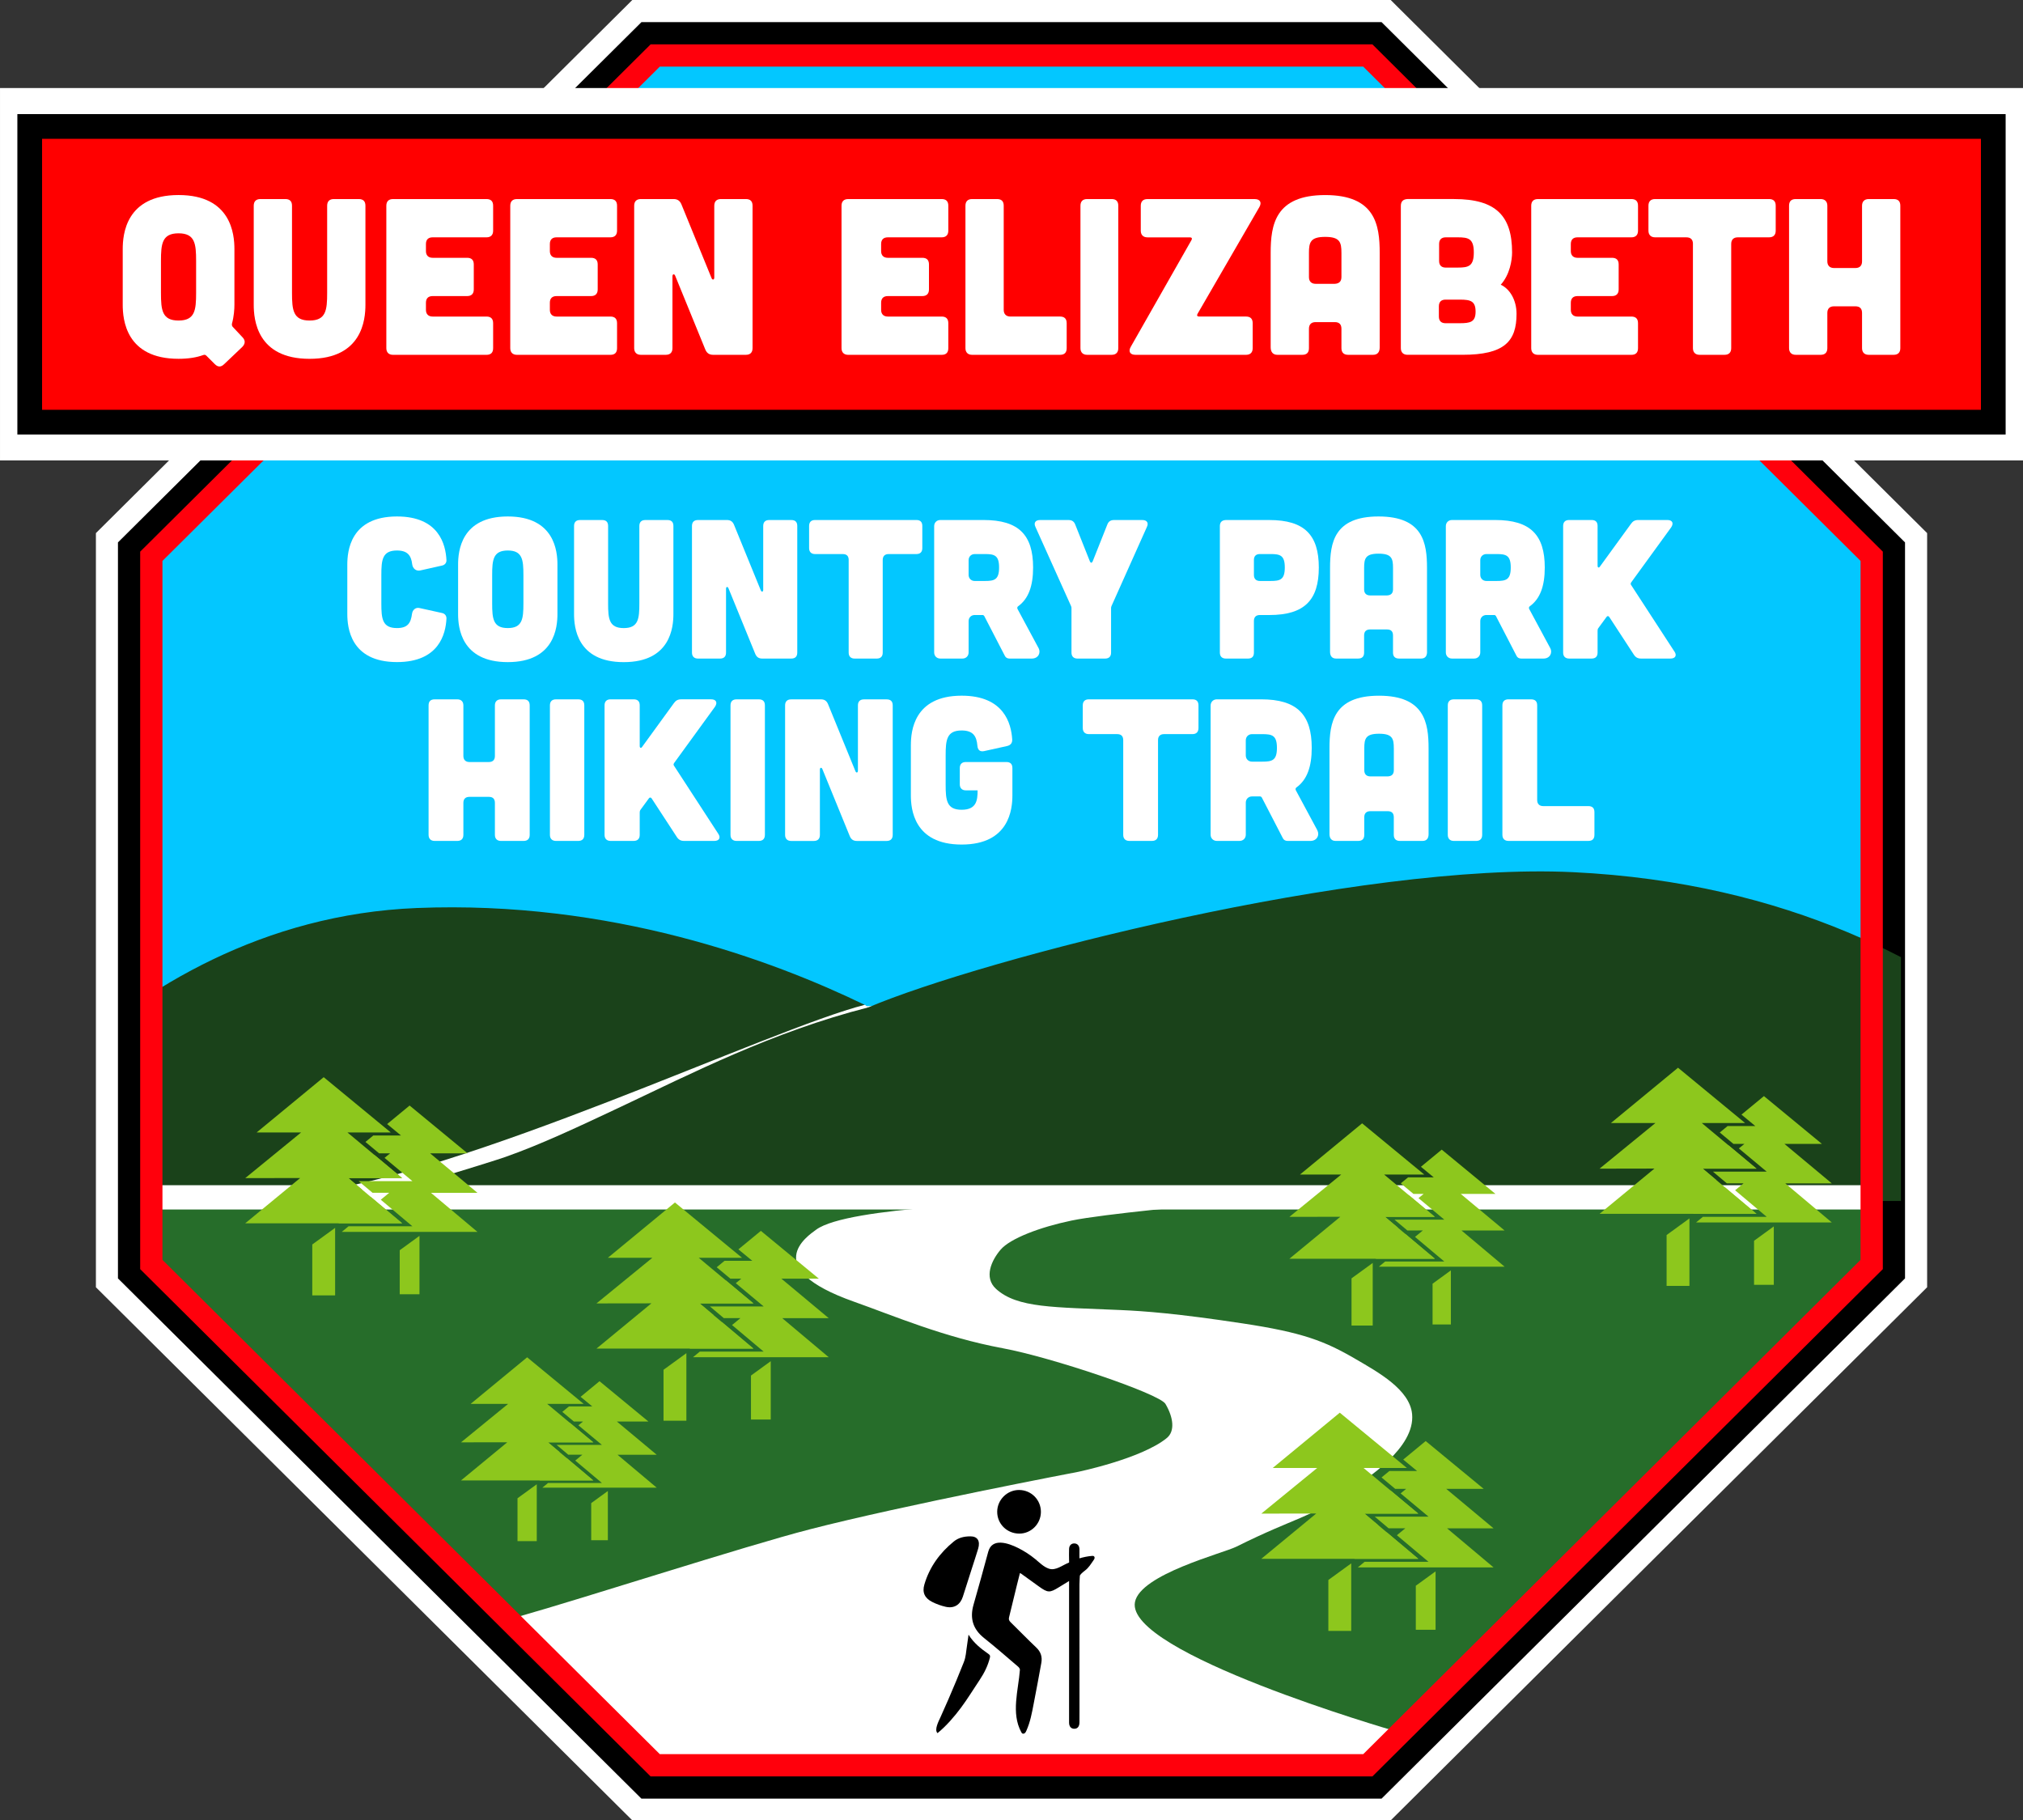 <?xml version="1.0" encoding="UTF-8"?>
<svg id="Layer_2" xmlns="http://www.w3.org/2000/svg" xmlns:xlink="http://www.w3.org/1999/xlink" viewBox="0 0 1048.69 943.59">
  <rect x="0" y="0" width="1048.69" height="943.59" fill="#333333" stroke="none"/>
  <defs>
    <clipPath id="clippath">
      <rect x="74.8" y="448.4" width="910.62" height="174.92" style="fill: none;"/>
    </clipPath>
    <clipPath id="clippath-1">
      <rect x="478.75" y="772.34" width="88.67" height="126.33" style="fill: none;"/>
    </clipPath>
    <clipPath id="clippath-2">
      <rect x="478.75" y="772.34" width="88.67" height="126.33" style="fill: none;"/>
    </clipPath>
  </defs>
  <g id="Layer_1-2" data-name="Layer_1">
    <g>
      <path d="M724.31,7.45l-4.59-4.56h-390.75L52.61,277.54v388.51l276.37,274.65h390.75l276.37-274.65v-388.51L724.31,7.45ZM341.91,909.34L83.98,653v-362.41L341.91,34.26h364.87l257.94,256.33v362.41l-257.94,256.33h-364.87Z" style="fill: #fff; stroke: #fff; stroke-miterlimit: 10; stroke-width: 5.78px;"/>
      <path d="M712.59,25.21l-1.47-1.46h-373.54L73.42,286.27v371.28l264.15,262.51h373.54l264.15-262.51v-371.28L712.59,25.21ZM965.23,653.37l-258.25,256.65h-365.26L83.46,653.37v-362.93L341.72,33.79h365.26l258.25,256.65v362.93Z" style="stroke: #000; stroke-linecap: round; stroke-miterlimit: 10; stroke-width: 24.55px;"/>
      <polygon points="708.55 28.88 339.15 28.88 77.95 288.46 77.95 655.57 339.15 915.15 708.55 915.15 969.75 655.57 969.75 288.46 708.55 28.88" style="fill: #fff;"/>
      <polygon points="973.34 284.79 708.55 28.88 339.15 28.88 83.29 284.79 83.29 521.52 973.34 521.52 973.34 284.79" style="fill: #03c7ff;"/>
      <g style="clip-path: url(#clippath);">
        <path d="M1123.53,622.5l-858.51.21-294.72.92s86.37-146.53,245.76-152.96c100.53-4.07,184.26,26.98,232.2,50.2.59.42,1.2.87,1.8,1.33,59.52-25.17,254.34-75.45,365.36-70.11,223.35,10.71,308.11,170.41,308.11,170.41Z" style="fill: #1a421a;"/>
      </g>
      <g>
        <path d="M507.74,872.23c3.43-4,6.86-8,10.29-11.99,6.58-7.64,13.17-15.26,19.71-22.93.34-.4.59-1.19.42-1.62-.17-.44-.88-.88-1.4-.95-5.33-.73-10.66-1.42-16-1.99-.74-.08-1.7.38-2.33.88-13.86,10.89-27.68,21.83-41.51,32.76-6.65,5.26-13.3,10.51-19.95,15.77-.46.37-.95.71-1.63.87.44-.6.87-1.21,1.32-1.81,25.37-33.62,50.73-67.23,76.1-100.85.28-.37.58-.73.82-1.13.61-1.02.37-1.88-.75-2.22-3.9-1.19-7.81-2.35-11.76-3.36-.58-.15-1.57.44-2.05.97-4.23,4.68-8.37,9.44-12.59,14.13-.59.66-1.41,1.21-2.23,1.55-3.28,1.34-6.61,2.57-9.91,3.85-.13-.13-.26-.25-.39-.38,1.49-2.84,2.66-5.91,4.53-8.46,4.92-6.71,10.32-13.06,15.19-19.8,2.89-4,7.35-4.65,11.24-3.54,20.5,5.86,41,11.73,61.49,17.64,1.42.41,2.29.27,3.3-.98,5.62-6.96,11.35-13.81,17.04-20.71.35-.43.68-.87,1.06-1.36.27.38.38.47.37.53-1.35,4.54-2.38,9.2-4.15,13.57-2.45,6.07-5.58,11.86-8.17,17.88-1.75,4.07-5.32,4.97-8.9,4-6.53-1.77-13.01-3.7-19.49-5.64-1.32-.39-2.2-.15-3.16.82-9.24,9.33-18.52,18.62-27.78,27.93-1.69,1.7-1.46,2.63.85,3.34,7.2,2.22,14.4,4.46,21.63,6.61,1.34.4,2.08,1.24,2.97,2.23,2.83,3.12,2.24,6.35.67,9.69-.27.57-.74,1.14-1.27,1.47-17.43,11.01-34.88,21.99-52.33,32.97-.33.21-.69.37-1.03.55-.07-.09-.14-.18-.2-.27" style="fill: #fff;"/>
        <path d="M568.59,767.14c-6.18-.04-10.88-4.85-10.85-11.1.03-6.11,4.92-10.81,11.18-10.77,6,.04,10.73,4.95,10.69,11.1-.03,6.06-4.89,10.8-11.02,10.76" style="fill: #fff;"/>
      </g>
      <polygon points="970.24 657.24 712.49 911.88 339.15 911.88 79.07 657.24 79.07 624.65 970.24 624.65 970.24 657.24" style="fill: #266d2a;"/>
      <line x1="78.93" y1="620.65" x2="970.49" y2="620.65" style="fill: none; stroke: #fff; stroke-miterlimit: 10; stroke-width: 12.59px;"/>
      <g>
        <polygon points="320.12 754.08 340.43 771.14 281.14 771.14 284.12 768.69 312 768.69 298.2 757.09 301.88 754.05 294.59 754.06 288.52 748.95 312 748.95 299.83 738.81 302.25 736.84 297.47 736.84 291.49 731.85 294.93 729.02 307.02 729.02 300.97 724.04 310.78 715.95 336.12 736.84 319.76 736.84 340.43 754.08 320.12 754.08" style="fill: #8dc71d;"/>
        <polygon points="293.74 755.77 307.54 767.38 279.66 767.38 293.74 755.77" style="fill: #8dc71d;"/>
        <polygon points="290.14 752.75 276.68 752.77 295.38 737.5 307.54 747.64 284.06 747.64 290.14 752.75" style="fill: #8dc71d;"/>
        <polygon points="315.1 798.37 306.47 798.37 306.47 779.14 315.1 772.87 315.1 798.37" style="fill: #8dc71d;"/>
        <polygon points="293.74 755.77 307.54 767.38 238.98 767.38 262.97 747.61 238.98 747.64 263.39 727.71 243.96 727.71 273.26 703.56 296.52 722.73 302.56 727.71 283.65 727.71 287.04 730.54 293.02 735.53 295.38 737.5 307.54 747.64 284.06 747.64 290.14 752.75 293.74 755.77" style="fill: #8dc71d;"/>
        <polygon points="278.25 798.86 268.27 798.86 268.27 776.63 278.25 769.37 278.25 798.86" style="fill: #8dc71d;"/>
      </g>
      <path d="M268.72,838c34.05-9.61,117.25-36.55,150.99-45.25,48.98-12.63,139.04-29.79,139.04-29.79,0,0,32.86-6.78,46.07-17.53,4.38-3.56,3.47-10.7-.67-17.72-3.12-5.31-59.04-24.15-84.29-28.84-30.68-5.7-56.45-16.8-77.26-24.17-49.06-17.38-24.1-33.92-19.51-37.3,16.48-12.14,105.14-13.97,117.41-14.38,23.51-.79,84.84,1.38,84.84,1.38,0,0-53.43,4.85-69.92,8.29-16.33,3.41-31.71,9.24-36.72,15.08-4.67,5.46-8.89,14.41-2.34,20.36,11.02,9.99,29.95,9.39,64.43,10.93,12.58.56,29.18,1.76,63.23,6.91,31.21,4.71,42.67,9.13,58.78,18.54,11.56,6.75,28,15.76,29.21,28.47,1.68,17.62-23.82,33.67-32.21,39.4-23.04,15.74-26.64,13.32-58.95,29.37-6.89,3.42-49.77,14.3-52.51,28.7-5.02,26.34,133.74,66.53,133.74,66.53l-13.51,18.17h-369.4l-70.43-77.15Z" style="fill: #fff;"/>
      <g>
        <polygon points="925.48 613.41 949.57 633.66 879.21 633.66 882.74 630.75 915.83 630.75 899.45 616.98 903.83 613.38 895.17 613.39 887.97 607.33 915.83 607.33 901.39 595.29 904.26 592.95 898.59 592.95 891.5 587.03 895.57 583.68 909.92 583.68 902.75 577.76 914.39 568.16 944.46 592.95 925.04 592.95 949.57 613.41 925.48 613.41" style="fill: #8dc71d;"/>
        <polygon points="894.16 615.43 910.54 629.2 877.45 629.2 894.16 615.43" style="fill: #8dc71d;"/>
        <polygon points="889.88 611.83 873.91 611.86 896.1 593.73 910.54 605.78 882.68 605.78 889.88 611.83" style="fill: #8dc71d;"/>
        <polygon points="919.51 665.98 909.27 665.98 909.27 643.16 919.51 635.71 919.51 665.98" style="fill: #8dc71d;"/>
        <polygon points="894.16 615.43 910.54 629.2 829.17 629.2 857.64 605.73 829.17 605.78 858.14 582.12 835.08 582.12 869.86 553.46 897.45 576.2 904.63 582.12 882.18 582.12 886.2 585.48 893.3 591.4 896.1 593.73 910.54 605.78 882.68 605.78 889.88 611.83 894.16 615.43" style="fill: #8dc71d;"/>
        <polygon points="875.78 666.56 863.94 666.56 863.94 640.18 875.78 631.57 875.78 666.56" style="fill: #8dc71d;"/>
      </g>
      <g>
        <polygon points="757.64 637.84 779.97 656.6 714.76 656.6 718.04 653.91 748.71 653.91 733.52 641.15 737.58 637.81 729.56 637.82 722.88 632.21 748.71 632.21 735.32 621.05 737.98 618.88 732.73 618.88 726.15 613.39 729.93 610.28 743.23 610.28 736.58 604.8 747.37 595.91 775.23 618.88 757.24 618.88 779.97 637.84 757.64 637.84" style="fill: #8dc71d;"/>
        <polygon points="728.62 639.71 743.8 652.47 713.13 652.47 728.62 639.71" style="fill: #8dc71d;"/>
        <polygon points="724.66 636.37 709.86 636.4 730.42 619.6 743.8 630.76 717.98 630.76 724.66 636.37" style="fill: #8dc71d;"/>
        <polygon points="752.11 686.55 742.62 686.55 742.62 665.41 752.11 658.5 752.11 686.55" style="fill: #8dc71d;"/>
        <polygon points="728.62 639.71 743.8 652.47 668.4 652.47 694.79 630.72 668.4 630.76 695.25 608.84 673.88 608.84 706.1 582.28 731.67 603.36 738.33 608.84 717.52 608.84 721.25 611.95 727.83 617.44 730.42 619.6 743.8 630.76 717.98 630.76 724.66 636.37 728.62 639.71" style="fill: #8dc71d;"/>
        <polygon points="711.59 687.09 700.61 687.09 700.61 662.64 711.59 654.66 711.59 687.09" style="fill: #8dc71d;"/>
      </g>
      <g>
        <polygon points="750.14 792.22 774.24 812.47 703.87 812.47 707.4 809.56 740.5 809.56 724.12 795.79 728.49 792.19 719.84 792.2 712.63 786.14 740.5 786.14 726.06 774.1 728.92 771.76 723.26 771.76 716.16 765.84 720.23 762.49 734.59 762.49 727.41 756.57 739.05 746.97 769.13 771.76 749.71 771.76 774.24 792.22 750.14 792.22" style="fill: #8dc71d;"/>
        <polygon points="718.83 794.24 735.21 808.01 702.11 808.01 718.83 794.24" style="fill: #8dc71d;"/>
        <polygon points="714.55 790.64 698.58 790.67 720.77 772.54 735.21 784.59 707.34 784.59 714.55 790.64" style="fill: #8dc71d;"/>
        <polygon points="744.18 844.79 733.93 844.79 733.93 821.97 744.18 814.52 744.18 844.79" style="fill: #8dc71d;"/>
        <polygon points="718.83 794.24 735.21 808.01 653.84 808.01 682.31 784.54 653.84 784.59 682.81 760.93 659.75 760.93 694.52 732.27 722.12 755.01 729.3 760.93 706.84 760.93 710.87 764.29 717.97 770.21 720.77 772.54 735.21 784.59 707.34 784.59 714.55 790.64 718.83 794.24" style="fill: #8dc71d;"/>
        <polygon points="700.45 845.37 688.6 845.37 688.6 818.99 700.45 810.38 700.45 845.37" style="fill: #8dc71d;"/>
      </g>
      <g>
        <polygon points="405.5 683.27 429.6 703.52 359.23 703.52 362.76 700.61 395.86 700.61 379.48 686.84 383.85 683.23 375.2 683.24 368 677.19 395.86 677.19 381.42 665.14 384.28 662.81 378.62 662.81 371.52 656.89 375.6 653.53 389.95 653.53 382.77 647.61 394.42 638.02 424.49 662.81 405.07 662.81 429.6 683.27 405.5 683.27" style="fill: #8dc71d;"/>
        <polygon points="374.19 685.28 390.57 699.05 357.47 699.05 374.19 685.28" style="fill: #8dc71d;"/>
        <polygon points="369.91 681.69 353.94 681.71 376.13 663.59 390.57 675.63 362.7 675.63 369.91 681.69" style="fill: #8dc71d;"/>
        <polygon points="399.54 735.83 389.29 735.83 389.29 713.02 399.54 705.57 399.54 735.83" style="fill: #8dc71d;"/>
        <polygon points="374.19 685.28 390.57 699.05 309.2 699.05 337.67 675.59 309.2 675.63 338.17 651.97 315.11 651.97 349.88 623.31 377.48 646.06 384.66 651.97 362.21 651.97 366.23 655.33 373.33 661.25 376.13 663.59 390.57 675.63 362.7 675.63 369.91 681.69 374.19 685.28" style="fill: #8dc71d;"/>
        <polygon points="355.81 736.42 343.96 736.42 343.96 710.03 355.81 701.42 355.81 736.42" style="fill: #8dc71d;"/>
      </g>
      <polygon points="709.05 28.77 339.65 28.77 78.44 288.35 78.44 655.46 339.65 915.04 709.05 915.04 970.25 655.46 970.25 288.35 709.05 28.77" style="fill: none; stroke: #ff000c; stroke-miterlimit: 10; stroke-width: 11.55px;"/>
      <polygon points="1026.88 59.24 21.81 59.24 13.61 59.24 13.61 71.92 13.61 212.38 13.61 225.05 21.81 225.05 1026.88 225.05 1035.09 225.05 1035.09 212.38 1035.09 71.92 1035.09 59.24 1026.88 59.24" style="fill: #fff; stroke: #fff; stroke-miterlimit: 10; stroke-width: 27.21px;"/>
      <g>
        <rect x="15.41" y="65.56" width="1017.88" height="153.27" style="fill: red;"/>
        <path d="M1026.88,71.96v140.46H21.81V71.96h1005.08M1039.69,59.16H9v166.07h1030.69V59.16h0Z"/>
      </g>
      <path d="M186.17,621.6l-30.65-2.61c85.04-9.39,242.82-85.41,292.88-98.17l1.65,1.38c-49.62,12.66-91.65,34.27-128.35,51.57-21.27,10.03-41.36,19.5-59.83,25.98-8.23,2.89-67.69,21.2-75.7,21.85Z" style="fill: #fff;"/>
      <g>
        <polygon points="223.42 618.31 247.52 638.56 177.15 638.56 180.68 635.65 213.78 635.65 197.39 621.88 201.77 618.28 193.12 618.29 185.91 612.23 213.78 612.23 199.34 600.19 202.2 597.85 196.54 597.85 189.44 591.93 193.51 588.58 207.87 588.58 200.69 582.66 212.33 573.06 242.4 597.85 222.99 597.85 247.52 618.31 223.42 618.31" style="fill: #8dc71d;"/>
        <polygon points="192.1 620.33 208.48 634.1 175.39 634.1 192.1 620.33" style="fill: #8dc71d;"/>
        <polygon points="187.82 616.73 171.86 616.76 194.04 598.63 208.48 610.68 180.62 610.68 187.82 616.73" style="fill: #8dc71d;"/>
        <polygon points="217.45 670.88 207.21 670.88 207.21 648.06 217.45 640.61 217.45 670.88" style="fill: #8dc71d;"/>
        <polygon points="192.1 620.33 208.48 634.1 127.12 634.1 155.59 610.64 127.12 610.68 156.08 587.02 133.03 587.02 167.8 558.36 195.4 581.1 202.58 587.02 180.12 587.02 184.15 590.38 191.24 596.3 194.04 598.63 208.48 610.68 180.62 610.68 187.82 616.73 192.1 620.33" style="fill: #8dc71d;"/>
        <polygon points="173.72 671.46 161.88 671.46 161.88 645.08 173.72 636.47 173.72 671.46" style="fill: #8dc71d;"/>
      </g>
    </g>
    <g>
      <path d="M116.2,188.76c-1.61,1.61-3.23,1.61-4.84,0l-4.38-4.38c-.46-.46-.92-.58-1.61-.35-3.46,1.27-7.73,1.96-12.8,1.96-27.34,0-28.95-20.41-28.95-28.03v-28.83c0-7.61,1.61-28.03,28.95-28.03s28.95,20.41,28.95,28.03v28.83c0,2.31-.23,6-1.27,9.8-.11.69,0,1.15.35,1.61l5.19,5.54c1.5,1.61,1.38,3.34-.23,4.96l-9.34,8.88ZM83.44,151.85c0,8.88.58,14.3,9.11,14.3s9.11-5.42,9.11-14.3v-16.61c0-8.88-.58-14.3-9.11-14.3s-9.11,5.42-9.11,14.3v16.61Z" style="fill: #fff;"/>
      <path d="M147.91,103.18c2.31,0,3.46,1.15,3.46,3.46v45.21c0,8.88.58,14.3,9.11,14.3s9.11-5.42,9.11-14.3v-45.21c0-2.31,1.27-3.46,3.46-3.46h12.92c2.31,0,3.46,1.15,3.46,3.46v51.33c0,7.61-1.61,28.03-28.95,28.03s-28.95-20.41-28.95-28.03v-51.33c0-2.31,1.27-3.46,3.46-3.46h12.92Z" style="fill: #fff;"/>
      <path d="M252.17,103.18c2.31,0,3.46,1.15,3.46,3.46v12.92c0,2.19-1.15,3.46-3.46,3.46h-27.91c-2.19,0-3.46,1.15-3.46,3.46v3.69c0,2.19,1.27,3.46,3.46,3.46h17.88c2.31,0,3.46,1.15,3.46,3.46v12.92c0,2.19-1.15,3.46-3.46,3.46h-17.88c-2.19,0-3.46,1.15-3.46,3.46v3.69c0,2.19,1.27,3.46,3.46,3.46h27.91c2.31,0,3.46,1.15,3.46,3.46v12.92c0,2.31-1.15,3.46-3.46,3.46h-48.44c-2.19,0-3.46-1.27-3.46-3.46v-73.82c0-2.31,1.27-3.46,3.46-3.46h48.44Z" style="fill: #fff;"/>
      <path d="M316.41,103.18c2.31,0,3.46,1.15,3.46,3.46v12.92c0,2.19-1.15,3.46-3.46,3.46h-27.91c-2.19,0-3.46,1.15-3.46,3.46v3.69c0,2.19,1.27,3.46,3.46,3.46h17.88c2.31,0,3.46,1.15,3.46,3.46v12.92c0,2.19-1.15,3.46-3.46,3.46h-17.88c-2.19,0-3.46,1.15-3.46,3.46v3.69c0,2.19,1.27,3.46,3.46,3.46h27.91c2.31,0,3.46,1.15,3.46,3.46v12.92c0,2.31-1.15,3.46-3.46,3.46h-48.44c-2.19,0-3.46-1.27-3.46-3.46v-73.82c0-2.31,1.27-3.46,3.46-3.46h48.44Z" style="fill: #fff;"/>
      <path d="M349.16,103.18c1.96,0,3.23.81,4.04,2.65l15.69,38.41c.46,1.04,1.38.81,1.38-.35v-37.25c0-2.31,1.27-3.46,3.46-3.46h12.92c2.31,0,3.46,1.15,3.46,3.46v73.82c0,2.19-1.15,3.46-3.46,3.46h-16.95c-1.96,0-3.23-.81-4.04-2.65l-15.69-38.41c-.46-1.04-1.38-.81-1.38.35v37.25c0,2.19-1.15,3.46-3.46,3.46h-12.92c-2.19,0-3.46-1.27-3.46-3.46v-73.82c0-2.31,1.27-3.46,3.46-3.46h16.95Z" style="fill: #fff;"/>
      <path d="M488.13,103.18c2.31,0,3.46,1.15,3.46,3.46v12.92c0,2.19-1.15,3.46-3.46,3.46h-27.91c-2.19,0-3.46,1.15-3.46,3.46v3.69c0,2.19,1.27,3.46,3.46,3.46h17.88c2.31,0,3.46,1.15,3.46,3.46v12.92c0,2.19-1.15,3.46-3.46,3.46h-17.88c-2.19,0-3.46,1.15-3.46,3.46v3.69c0,2.19,1.27,3.46,3.46,3.46h27.91c2.31,0,3.46,1.15,3.46,3.46v12.92c0,2.31-1.15,3.46-3.46,3.46h-48.44c-2.19,0-3.46-1.27-3.46-3.46v-73.82c0-2.31,1.27-3.46,3.46-3.46h48.44Z" style="fill: #fff;"/>
      <path d="M516.85,103.18c2.31,0,3.46,1.15,3.46,3.46v53.98c0,2.19,1.27,3.46,3.46,3.46h25.72c2.31,0,3.46,1.15,3.46,3.46v12.92c0,2.31-1.15,3.46-3.46,3.46h-45.56c-2.19,0-3.46-1.27-3.46-3.46v-73.82c0-2.31,1.27-3.46,3.46-3.46h12.92Z" style="fill: #fff;"/>
      <path d="M576.24,103.18c2.31,0,3.46,1.15,3.46,3.46v73.82c0,2.19-1.15,3.46-3.46,3.46h-12.69c-2.19,0-3.46-1.27-3.46-3.46v-73.82c0-2.31,1.27-3.46,3.46-3.46h12.69Z" style="fill: #fff;"/>
      <path d="M645.91,164.08c2.31,0,3.46,1.15,3.46,3.46v12.92c0,2.19-1.15,3.46-3.46,3.46h-57.32c-2.77,0-3.81-1.73-2.42-4.15l31.49-55.36c.46-.81.12-1.38-.81-1.38h-22.03c-2.19,0-3.46-1.27-3.46-3.46v-12.92c0-2.31,1.27-3.46,3.46-3.46h55.59c2.77,0,3.81,1.73,2.42,4.15l-32.06,55.36c-.46.81-.12,1.38.81,1.38h24.34Z" style="fill: #fff;"/>
      <path d="M715.22,180c0,2.54-1.15,3.92-3.46,3.92h-12.92c-2.19,0-3.46-1.15-3.46-3.46v-10.03c0-2.31-1.15-3.46-3.46-3.46h-9.92c-2.19,0-3.46,1.15-3.46,3.46v10.03c0,2.31-1.15,3.46-3.46,3.46h-12.92c-2.19,0-3.46-1.38-3.46-3.92v-48.9c0-14.53,2.31-29.99,28.26-29.99s28.26,15.46,28.26,29.99v48.9ZM695.38,131.09c0-5.54-.81-8.3-8.42-8.3s-8.42,2.77-8.42,8.3v12.57c0,2.19,1.27,3.46,3.46,3.46h9.92c2.31-.12,3.46-1.27,3.46-3.58v-12.46Z" style="fill: #fff;"/>
      <path d="M753.85,103.18c21.69,0,29.99,8.77,29.99,27.68,0,3.92-1.15,11.53-5.88,16.72,4.73,2.19,8.19,7.96,8.19,15.11,0,14.3-6.34,21.22-28.03,21.22h-28.49c-2.19,0-3.46-1.27-3.46-3.46v-73.7c0-2.31,1.15-3.46,3.46-3.58h24.22ZM756.62,167.54c5.54,0,8.3-.58,8.3-6s-2.54-6.23-8.07-6.23h-7.5c-2.19,0-3.46,1.15-3.46,3.46v5.31c0,2.31,1.27,3.46,3.46,3.46h7.27ZM755.7,138.7c5.54,0,8.3-.69,8.3-7.84s-2.77-7.84-8.3-7.84h-6.23c-2.19,0-3.46,1.15-3.46,3.46v8.77c0,2.31,1.27,3.46,3.46,3.46h6.23Z" style="fill: #fff;"/>
      <path d="M845.66,103.18c2.31,0,3.46,1.15,3.46,3.46v12.92c0,2.19-1.15,3.46-3.46,3.46h-27.91c-2.19,0-3.46,1.15-3.46,3.46v3.69c0,2.19,1.27,3.46,3.46,3.46h17.88c2.31,0,3.46,1.15,3.46,3.46v12.92c0,2.19-1.15,3.46-3.46,3.46h-17.88c-2.19,0-3.46,1.15-3.46,3.46v3.69c0,2.19,1.27,3.46,3.46,3.46h27.91c2.31,0,3.46,1.15,3.46,3.46v12.92c0,2.31-1.15,3.46-3.46,3.46h-48.44c-2.19,0-3.46-1.27-3.46-3.46v-73.82c0-2.31,1.27-3.46,3.46-3.46h48.44Z" style="fill: #fff;"/>
      <path d="M877.6,126.48c0-2.31-1.15-3.46-3.46-3.46h-16.15c-2.19,0-3.46-1.27-3.46-3.46v-12.92c0-2.31,1.27-3.46,3.46-3.46h59.05c2.31,0,3.46,1.15,3.46,3.46v12.92c0,2.19-1.15,3.46-3.46,3.46h-16.15c-2.19,0-3.46,1.15-3.46,3.46v53.98c0,2.19-1.15,3.46-3.46,3.46h-12.92c-2.19,0-3.46-1.27-3.46-3.46v-53.98Z" style="fill: #fff;"/>
      <path d="M943.8,103.18c2.19,0,3.46,1.27,3.46,3.46v28.83c0,2.19,1.27,3.46,3.46,3.46h11.07c2.31,0,3.46-1.27,3.46-3.46v-28.83c0-2.19,1.27-3.46,3.46-3.46h12.92c2.31,0,3.46,1.15,3.46,3.46v73.82c0,2.19-1.15,3.46-3.46,3.46h-12.92c-2.19,0-3.46-1.27-3.46-3.46v-18.22c0-2.31-1.15-3.46-3.46-3.46h-11.07c-2.19,0-3.46,1.15-3.46,3.46v18.22c0,2.19-1.15,3.46-3.46,3.46h-12.92c-2.19,0-3.46-1.27-3.46-3.46v-73.82c0-2.31,1.15-3.46,3.46-3.46h12.92Z" style="fill: #fff;"/>
    </g>
    <g>
      <path d="M180.04,292.64c0-6.77,1.44-24.93,25.75-24.93,21.85,0,25.23,14.67,25.64,22.57.1,1.44-.82,2.56-2.26,2.87l-11.39,2.56c-2.15.41-3.8-1.03-4.1-3.18-.51-4.51-2.36-7.18-7.9-7.18-7.59,0-8.1,4.82-8.1,12.72v14.77c0,7.9.51,12.72,8.1,12.72,5.64,0,7.18-2.67,7.8-7.39.31-2.15,1.95-3.49,4-2.97l11.59,2.56c1.44.31,2.36,1.44,2.26,2.97-.41,7.8-3.8,22.46-25.64,22.46-24.31,0-25.75-18.16-25.75-24.93v-25.64Z" style="fill: #fff;"/>
      <path d="M288.97,318.28c0,6.77-1.44,24.93-25.75,24.93s-25.75-18.16-25.75-24.93v-25.64c0-6.77,1.44-24.93,25.75-24.93s25.75,18.16,25.75,24.93v25.64ZM271.33,298.07c0-7.9-.51-12.72-8.1-12.72s-8.1,4.82-8.1,12.72v14.77c0,7.9.51,12.72,8.1,12.72s8.1-4.82,8.1-12.72v-14.77Z" style="fill: #fff;"/>
      <path d="M312.15,269.56c2.05,0,3.08,1.03,3.08,3.08v40.21c0,7.9.51,12.72,8.1,12.72s8.1-4.82,8.1-12.72v-40.21c0-2.05,1.13-3.08,3.08-3.08h11.49c2.05,0,3.08,1.03,3.08,3.08v45.65c0,6.77-1.44,24.93-25.75,24.93s-25.75-18.16-25.75-24.93v-45.65c0-2.05,1.13-3.08,3.08-3.08h11.49Z" style="fill: #fff;"/>
      <path d="M376.87,269.56c1.74,0,2.87.72,3.59,2.36l13.95,34.16c.41.92,1.23.72,1.23-.31v-33.13c0-2.05,1.13-3.08,3.08-3.08h11.49c2.05,0,3.08,1.03,3.08,3.08v65.65c0,1.95-1.02,3.08-3.08,3.08h-15.08c-1.74,0-2.87-.72-3.59-2.36l-13.95-34.16c-.41-.92-1.23-.72-1.23.31v33.13c0,1.95-1.03,3.08-3.08,3.08h-11.49c-1.95,0-3.08-1.13-3.08-3.08v-65.65c0-2.05,1.13-3.08,3.08-3.08h15.08Z" style="fill: #fff;"/>
      <path d="M439.95,290.28c0-2.05-1.03-3.08-3.08-3.08h-14.36c-1.95,0-3.08-1.13-3.08-3.08v-11.49c0-2.05,1.13-3.08,3.08-3.08h52.52c2.05,0,3.08,1.03,3.08,3.08v11.49c0,1.95-1.03,3.08-3.08,3.08h-14.36c-1.95,0-3.08,1.03-3.08,3.08v48.01c0,1.95-1.03,3.08-3.08,3.08h-11.49c-1.95,0-3.08-1.13-3.08-3.08v-48.01Z" style="fill: #fff;"/>
      <path d="M538.32,335.82c1.44,2.67-.2,5.54-3.39,5.54h-11.69c-1.03,0-1.95-.51-2.36-1.44l-10.67-20.62c-.21-.31-.51-.51-.82-.51h-4.1c-1.85,0-3.18,1.33-3.18,3.18v16.21c0,1.85-1.33,3.18-3.18,3.18h-11.49c-1.85,0-3.18-1.33-3.18-3.18v-65.45c0-1.85,1.33-3.18,3.18-3.18h22.46c18.26,0,25.64,7.8,25.64,24.62,0,9.54-2.36,16.21-7.79,20.11-.41.31-.51.82-.31,1.33l10.87,20.21ZM505.29,287.2c-1.85,0-3.18,1.33-3.18,3.18v7.59c0,1.85,1.33,3.18,3.18,3.18h5.23c4.92,0,7.39-.62,7.39-6.98s-2.46-6.98-7.39-6.98h-5.23Z" style="fill: #fff;"/>
      <path d="M553.9,269.56c1.74,0,2.87.72,3.49,2.36l7.59,19.08c.41.92,1.03.92,1.44,0l7.59-19.08c.62-1.64,1.74-2.36,3.49-2.36h14.67c2.36,0,3.39,1.44,2.36,3.59l-18.36,41.03c-.21.41-.21.82-.21,1.23v22.88c0,1.95-1.03,3.08-3.08,3.08h-14.36c-1.95,0-3.08-1.13-3.08-3.08v-22.88c0-.41,0-.82-.21-1.23l-18.46-41.03c-1.03-2.15,0-3.59,2.36-3.59h14.77Z" style="fill: #fff;"/>
      <path d="M658.01,269.56c18.26,0,25.64,7.8,25.64,24.62s-7.38,24.62-25.64,24.62h-4.92c-1.95,0-3.08,1.03-3.08,3.08v16.41c0,2.05-1.03,3.08-3.08,3.08h-11.49c-1.95,0-3.08-1.13-3.08-3.08v-65.55c0-2.05,1.03-3.08,3.08-3.18h22.57ZM658.63,301.15c4.92,0,7.39-.62,7.39-6.98s-2.46-6.98-7.39-6.98h-5.54c-1.95,0-3.08,1.03-3.08,3.08v7.8c0,1.95,1.13,3.08,3.08,3.08h5.54Z" style="fill: #fff;"/>
      <path d="M739.76,337.87c0,2.26-1.03,3.49-3.08,3.49h-11.49c-1.95,0-3.08-1.03-3.08-3.08v-8.92c0-2.05-1.03-3.08-3.08-3.08h-8.82c-1.95,0-3.08,1.03-3.08,3.08v8.92c0,2.05-1.03,3.08-3.08,3.08h-11.49c-1.95,0-3.08-1.23-3.08-3.49v-43.49c0-12.92,2.05-26.67,25.13-26.67s25.13,13.75,25.13,26.67v43.49ZM722.12,294.38c0-4.92-.72-7.39-7.49-7.39s-7.49,2.46-7.49,7.39v11.18c0,1.95,1.13,3.08,3.08,3.08h8.82c2.05-.1,3.08-1.13,3.08-3.18v-11.08Z" style="fill: #fff;"/>
      <path d="M803.56,335.82c1.44,2.67-.2,5.54-3.38,5.54h-11.7c-1.03,0-1.95-.51-2.36-1.44l-10.67-20.62c-.21-.31-.51-.51-.82-.51h-4.1c-1.85,0-3.18,1.33-3.18,3.18v16.21c0,1.85-1.33,3.18-3.18,3.18h-11.49c-1.85,0-3.18-1.33-3.18-3.18v-65.45c0-1.85,1.33-3.18,3.18-3.18h22.46c18.26,0,25.64,7.8,25.64,24.62,0,9.54-2.36,16.21-7.79,20.11-.41.31-.51.82-.31,1.33l10.87,20.21ZM770.53,287.2c-1.85,0-3.18,1.33-3.18,3.18v7.59c0,1.85,1.33,3.18,3.18,3.18h5.23c4.92,0,7.39-.62,7.39-6.98s-2.46-6.98-7.39-6.98h-5.23Z" style="fill: #fff;"/>
      <path d="M867.97,337.67c1.44,2.05.51,3.69-1.95,3.69h-15.39c-1.64,0-2.77-.62-3.69-2.05l-12.72-19.49c-.41-.62-1.03-.62-1.44,0l-4.21,5.74c-.31.41-.41.82-.41,1.33v11.39c0,1.95-1.02,3.08-3.08,3.08h-11.69c-1.95,0-3.08-1.13-3.08-3.08v-65.65c0-2.05,1.13-3.08,3.08-3.08h11.69c2.05,0,3.08,1.03,3.08,3.08v20.62c0,1.03.72,1.23,1.23.41l16.1-22.16c.92-1.33,2.05-1.95,3.69-1.95h15.18c2.57,0,3.39,1.64,1.95,3.8l-20.72,28.52c-.31.51-.41.92,0,1.44l22.36,34.36Z" style="fill: #fff;"/>
    </g>
    <g>
      <path d="M237.06,362.51c1.99,0,3.15,1.15,3.15,3.14v26.21c0,1.99,1.15,3.14,3.14,3.14h10.06c2.1,0,3.14-1.15,3.14-3.14v-26.21c0-1.99,1.15-3.14,3.15-3.14h11.74c2.1,0,3.15,1.05,3.15,3.14v67.1c0,1.99-1.05,3.15-3.15,3.15h-11.74c-1.99,0-3.15-1.15-3.15-3.15v-16.56c0-2.1-1.05-3.14-3.14-3.14h-10.06c-1.99,0-3.14,1.05-3.14,3.14v16.56c0,1.99-1.05,3.15-3.15,3.15h-11.74c-1.99,0-3.15-1.15-3.15-3.15v-67.1c0-2.1,1.05-3.14,3.15-3.14h11.74Z" style="fill: #fff;"/>
      <path d="M299.75,362.51c2.1,0,3.14,1.05,3.14,3.14v67.1c0,1.99-1.05,3.15-3.14,3.15h-11.53c-1.99,0-3.15-1.15-3.15-3.15v-67.1c0-2.1,1.15-3.14,3.15-3.14h11.53Z" style="fill: #fff;"/>
      <path d="M372.3,432.12c1.47,2.1.52,3.77-1.99,3.77h-15.73c-1.68,0-2.83-.63-3.77-2.1l-13-19.92c-.42-.63-1.05-.63-1.47,0l-4.3,5.87c-.31.42-.42.84-.42,1.36v11.64c0,1.99-1.05,3.15-3.14,3.15h-11.95c-1.99,0-3.14-1.15-3.14-3.15v-67.1c0-2.1,1.15-3.14,3.14-3.14h11.95c2.1,0,3.14,1.05,3.14,3.14v21.07c0,1.05.73,1.26,1.26.42l16.46-22.65c.94-1.36,2.1-1.99,3.77-1.99h15.52c2.62,0,3.46,1.68,1.99,3.88l-21.18,29.15c-.31.52-.42.94,0,1.47l22.85,35.12Z" style="fill: #fff;"/>
      <path d="M393.36,362.51c2.1,0,3.15,1.05,3.15,3.14v67.1c0,1.99-1.05,3.15-3.15,3.15h-11.53c-1.99,0-3.15-1.15-3.15-3.15v-67.1c0-2.1,1.15-3.14,3.15-3.14h11.53Z" style="fill: #fff;"/>
      <path d="M425.54,362.51c1.78,0,2.94.73,3.67,2.41l14.26,34.91c.42.94,1.26.73,1.26-.31v-33.86c0-2.1,1.15-3.14,3.15-3.14h11.74c2.1,0,3.15,1.05,3.15,3.14v67.1c0,1.99-1.05,3.15-3.15,3.15h-15.41c-1.78,0-2.94-.73-3.67-2.41l-14.26-34.91c-.42-.94-1.26-.73-1.26.31v33.86c0,1.99-1.05,3.15-3.15,3.15h-11.74c-1.99,0-3.15-1.15-3.15-3.15v-67.1c0-2.1,1.15-3.14,3.15-3.14h15.41Z" style="fill: #fff;"/>
      <path d="M472.19,386.09c0-6.92,1.47-25.48,26.31-25.48,22.02,0,25.69,14.47,26.21,22.65.1,1.89-.84,3.04-2.73,3.46l-11.85,2.62c-2.1.42-3.25-.52-3.46-2.73-.42-5.03-2.2-7.97-8.18-7.97-7.76,0-8.28,4.93-8.28,13v15.1c0,8.07.52,13,8.28,13s8.28-4.93,8.28-10.06h-6.08c-1.99,0-3.15-1.15-3.15-3.15v-8.39c0-2.1,1.15-3.15,3.15-3.15h20.97c2.1,0,3.15,1.05,3.15,3.15v14.15c0,6.92-1.47,25.48-26.32,25.48s-26.31-18.56-26.31-25.48v-26.21Z" style="fill: #fff;"/>
      <path d="M582.26,383.68c0-2.1-1.05-3.15-3.14-3.15h-14.68c-1.99,0-3.15-1.15-3.15-3.15v-11.74c0-2.1,1.15-3.14,3.15-3.14h53.68c2.1,0,3.15,1.05,3.15,3.14v11.74c0,1.99-1.05,3.15-3.15,3.15h-14.68c-1.99,0-3.14,1.05-3.14,3.15v49.06c0,1.99-1.05,3.15-3.15,3.15h-11.74c-1.99,0-3.15-1.15-3.15-3.15v-49.06Z" style="fill: #fff;"/>
      <path d="M682.8,430.23c1.47,2.73-.21,5.66-3.46,5.66h-11.95c-1.05,0-1.99-.52-2.41-1.47l-10.9-21.07c-.21-.31-.52-.52-.84-.52h-4.19c-1.89,0-3.25,1.36-3.25,3.25v16.56c0,1.89-1.36,3.25-3.25,3.25h-11.74c-1.89,0-3.25-1.36-3.25-3.25v-66.89c0-1.89,1.36-3.25,3.25-3.25h22.96c18.66,0,26.21,7.97,26.21,25.16,0,9.75-2.41,16.56-7.97,20.55-.42.31-.52.84-.31,1.36l11.11,20.65ZM649.04,380.54c-1.89,0-3.25,1.36-3.25,3.25v7.76c0,1.89,1.36,3.25,3.25,3.25h5.35c5.03,0,7.55-.63,7.55-7.13s-2.52-7.13-7.55-7.13h-5.35Z" style="fill: #fff;"/>
      <path d="M740.56,432.33c0,2.31-1.05,3.56-3.15,3.56h-11.74c-1.99,0-3.15-1.05-3.15-3.15v-9.12c0-2.1-1.05-3.14-3.14-3.14h-9.02c-1.99,0-3.15,1.05-3.15,3.14v9.12c0,2.1-1.05,3.15-3.15,3.15h-11.74c-1.99,0-3.14-1.26-3.14-3.56v-44.45c0-13.21,2.1-27.26,25.68-27.26s25.69,14.05,25.69,27.26v44.45ZM722.53,387.88c0-5.03-.73-7.55-7.65-7.55s-7.65,2.52-7.65,7.55v11.43c0,1.99,1.15,3.14,3.15,3.14h9.02c2.1-.1,3.14-1.15,3.14-3.25v-11.32Z" style="fill: #fff;"/>
      <path d="M765.19,362.51c2.1,0,3.15,1.05,3.15,3.14v67.1c0,1.99-1.05,3.15-3.15,3.15h-11.53c-1.99,0-3.15-1.15-3.15-3.15v-67.1c0-2.1,1.15-3.14,3.15-3.14h11.53Z" style="fill: #fff;"/>
      <path d="M793.7,362.51c2.1,0,3.15,1.05,3.15,3.14v49.06c0,1.99,1.15,3.14,3.15,3.14h23.38c2.1,0,3.15,1.05,3.15,3.15v11.74c0,2.1-1.05,3.15-3.15,3.15h-41.41c-1.99,0-3.15-1.15-3.15-3.15v-67.1c0-2.1,1.15-3.14,3.15-3.14h11.74Z" style="fill: #fff;"/>
    </g>
    <g id="Artwork_12">
      <g style="clip-path: url(#clippath-1);">
        <g style="clip-path: url(#clippath-2);">
          <path d="M559.58,807.76c1.98-.57,4.37-1.11,6.59-1.25.27-.02.57-.03.81.11.36.2.5.68.42,1.09-.08.41-.33.76-.57,1.1-1.35,1.92-2.48,3.88-4.41,5.3-.65.48-1.29,1.03-1.87,1.6-.32.32-.76.96-.76.96,0,0-.22,3.17-.22,4.62,0,2.28,0,4.57,0,6.85,0,4.57,0,9.13.01,13.7,0,9.13,0,18.26.01,27.39,0,6.07,0,12.14,0,18.22,0,1.8,0,3.61-.02,5.41-.02,2.08-.98,3.25-2.67,3.25-1.69,0-2.71-1.17-2.71-3.22,0-13.46,0-26.91,0-40.37,0-10.31,0-20.62,0-30.94v-2.06c-1.92,1.17-3.56,2.18-5.2,3.19-4.87,3.01-5.81,2.98-10.51-.41-3.09-2.23-6.18-4.46-9.28-6.69-.08-.06-.19-.08-.49-.19-.54,2.13-1.08,4.24-1.6,6.35-1.34,5.5-2.64,11.01-4.02,16.5-.28,1.1-.04,1.79.75,2.57,4.46,4.36,8.79,8.86,13.32,13.14,2.4,2.26,3.2,4.89,2.65,7.96-1.26,7.1-2.62,14.18-3.98,21.25-.93,4.84-1.75,9.39-3.77,13.91-.2.45-.41.91-.78,1.23-.37.32-.94.47-1.35.2-.24-.15-.38-.41-.52-.66-5.38-9.9-1.5-21.78-.71-32.27.04-.52-.41-1.23-.85-1.61-5.88-5.02-11.7-10.12-17.75-14.93-5.76-4.58-7.43-10.21-5.47-17.15,2.58-9.16,5.21-18.32,7.64-27.52,1.98-7.49,10.49-4.48,15.38-2.05,3.25,1.61,6.21,3.53,9.01,5.82,2.19,1.79,4.35,4.08,7.12,4.98,3.52,1.14,6.89-1.81,10.04-3.02.57-.22.4-.38.37-1.33-.06-1.96-.04-3.92,0-5.88.04-1.8,1.14-2.91,2.74-2.87,1.59.04,2.61,1.18,2.63,2.98.01,1.43-.01,3.16-.01,4.73"/>
          <path d="M503.03,796.37c3.59-.02,5.26,2.28,4.02,6.44-1.03,3.45-2.19,6.86-3.28,10.3-1.55,4.85-3.08,9.71-4.65,14.56-1.35,4.18-4.52,6.18-8.82,5.23-2.44-.54-4.86-1.42-7.09-2.55-3.82-1.93-5.24-4.88-4.04-8.98,2.65-9.06,8-16.42,15.27-22.34,2.26-1.84,5.09-2.67,8.6-2.66"/>
          <path d="M502.08,847.35c2.8,4.46,6.54,7.33,10.42,10.06.78.54.85,1.02.63,1.91-1.03,4.15-2.9,7.88-5.26,11.42-3.16,4.72-6.2,9.73-9.62,14.34-3.47,4.68-7.75,9.63-12.25,13.29-1.84-1.69.65-6.3,1.48-8.14,2.84-6.28,5.59-12.61,8.23-18.98,1.32-3.18,2.62-6.38,3.89-9.59,1.18-2.97,1.16-5.45,1.67-8.57.28-1.77.5-3.54.81-5.75"/>
          <path d="M528.35,794.95c-6.38-.03-11.44-5.05-11.42-11.34.02-6.17,5.19-11.31,11.35-11.27,6.35.04,11.36,5.12,11.31,11.44-.06,6.17-5.12,11.2-11.24,11.17"/>
        </g>
      </g>
    </g>
  </g>
</svg>